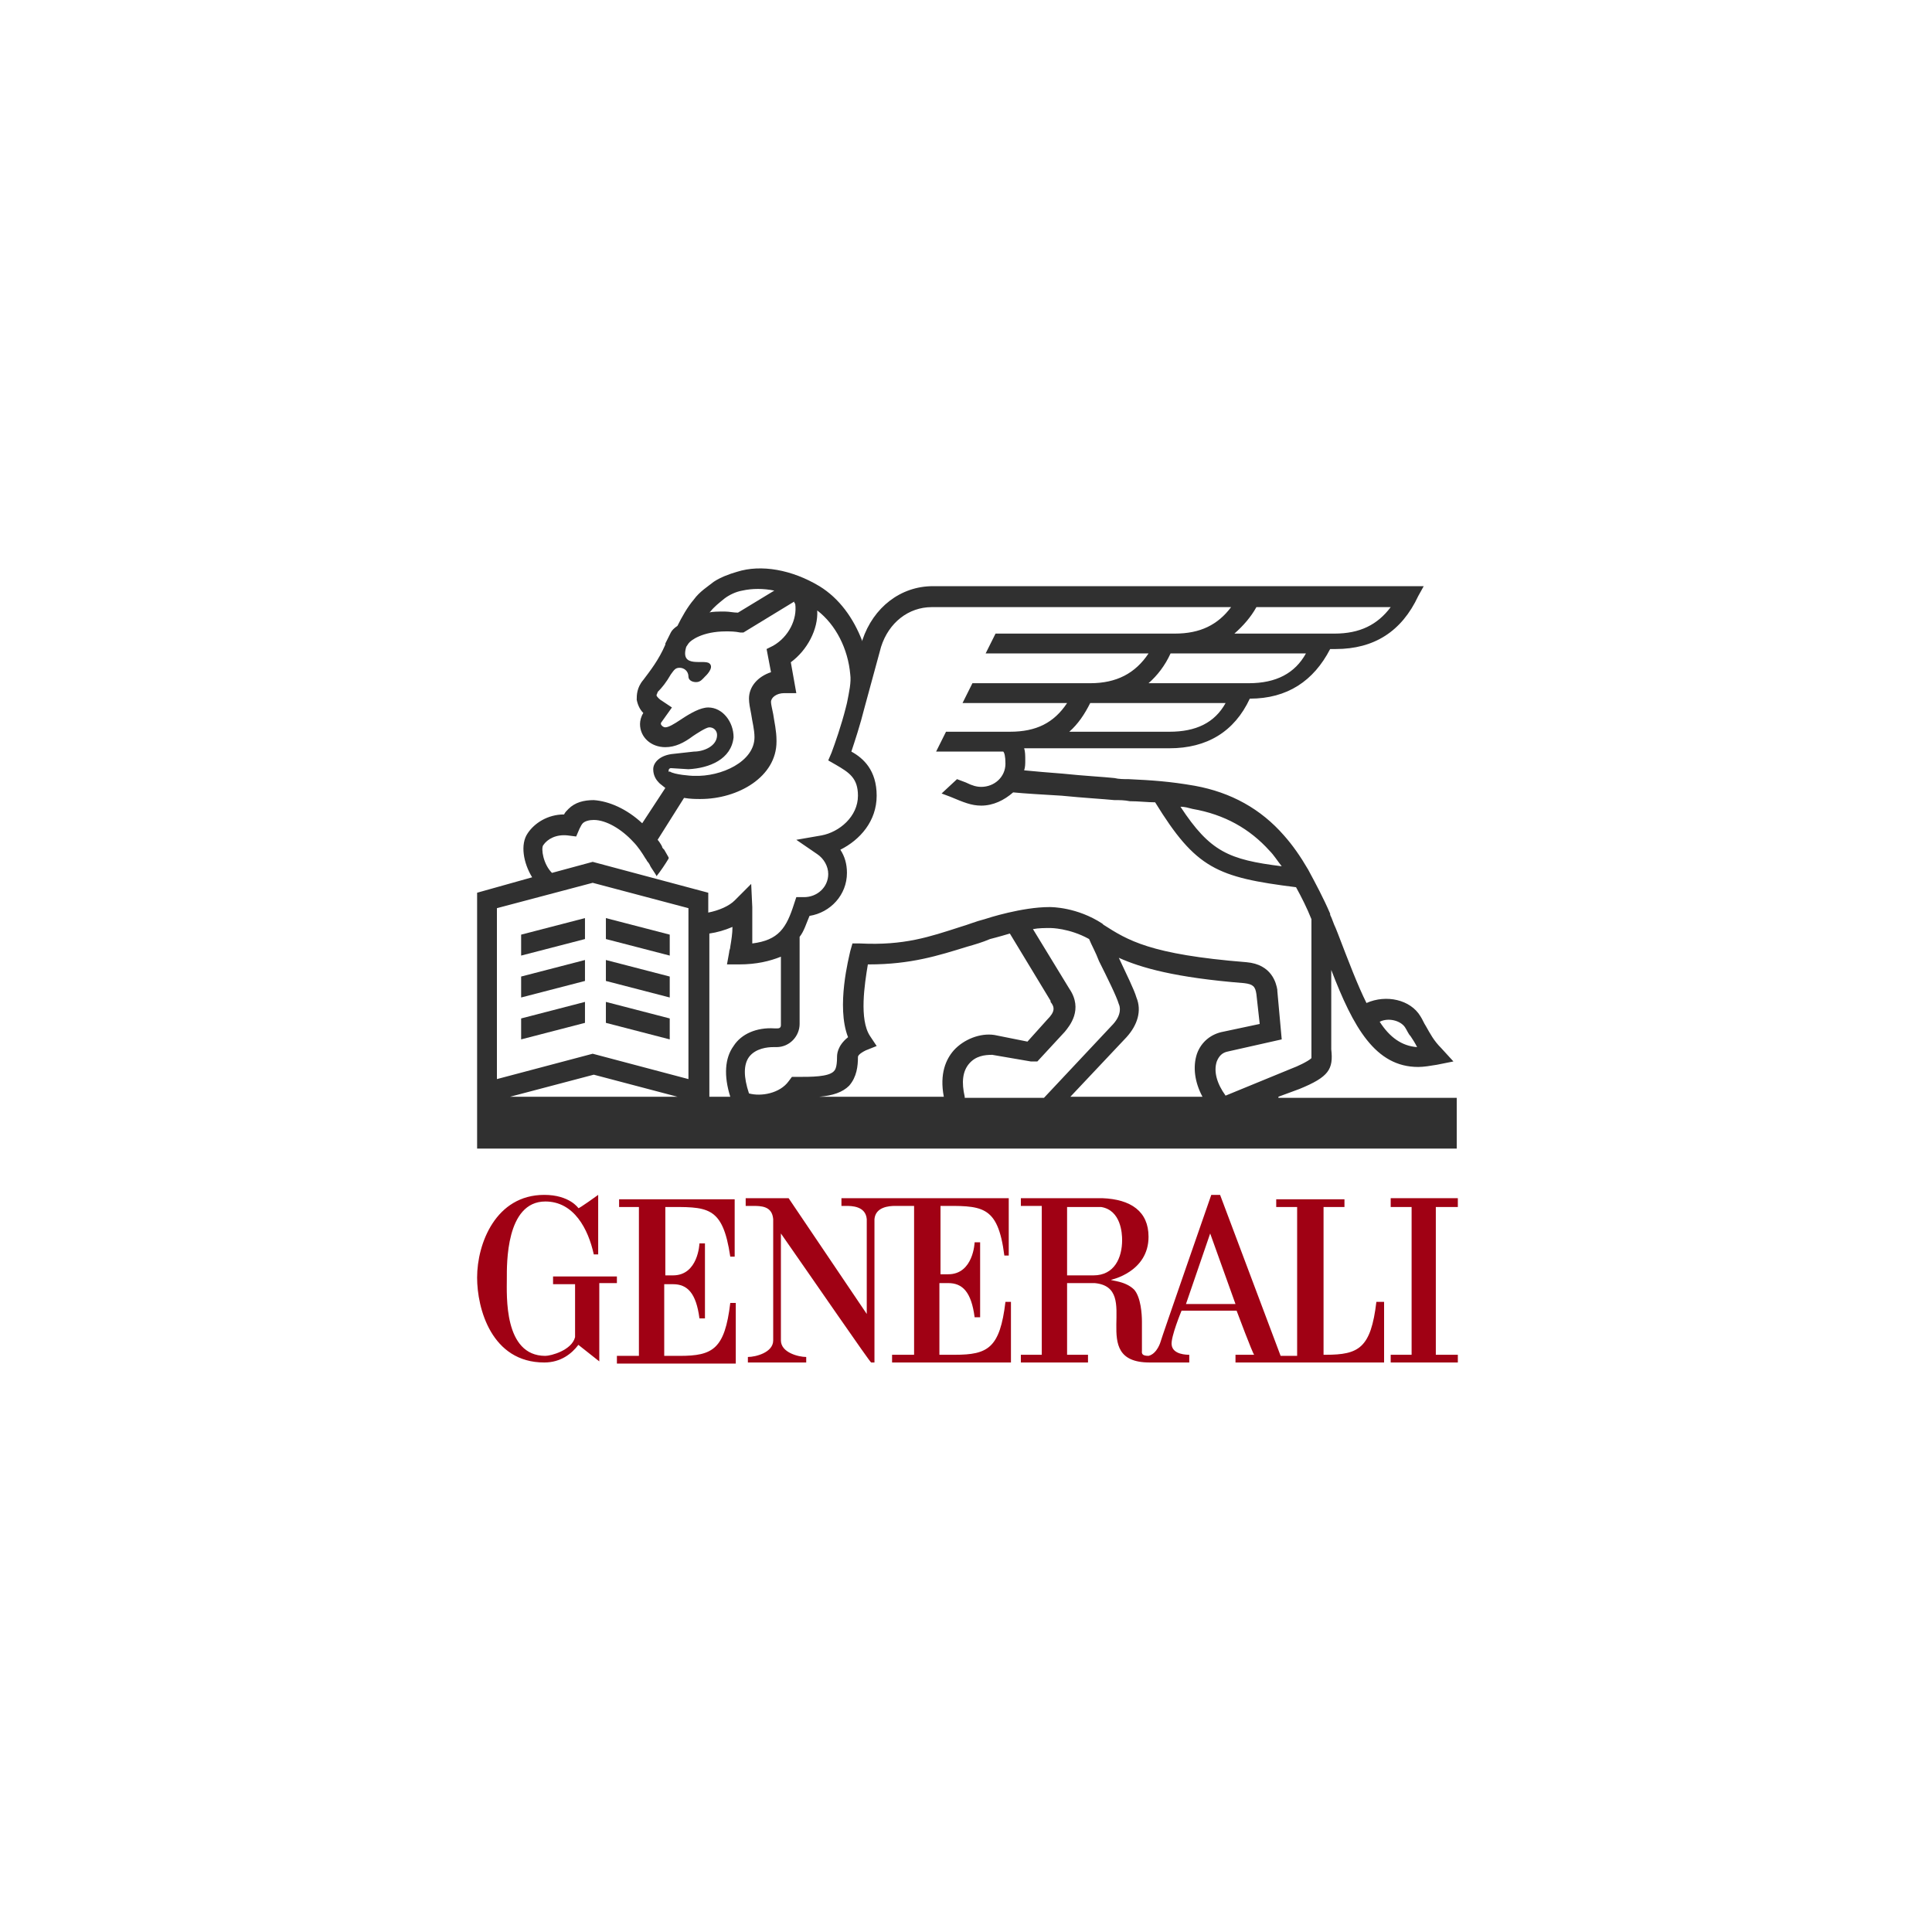 <svg xmlns="http://www.w3.org/2000/svg" width="656" height="656" viewBox="0 0 656 656" fill="none"><path d="M225.909 409.832C240.111 409.832 245.343 409.083 247.96 426.681H249.455V407.211H210.212V409.832H216.939V460.379H209.465V463H249.828V442.407H247.96C246.091 458.133 241.98 460.379 230.768 460.379H225.535V436.042H228.525C233.384 436.042 236.374 439.037 237.495 447.649H239.364V422.188H237.495C237.495 422.188 237.121 433.046 228.525 433.046H225.909V409.832Z" fill="#A00114"></path><path d="M209.838 433.421H187.788V436.042H195.263V454.014C194.141 458.507 187.04 460.379 185.172 460.379C170.97 460.379 172.091 439.786 172.091 434.17C172.091 429.302 171.717 407.96 185.172 407.96C194.889 407.96 199.747 417.321 201.616 425.932H203.111C203.111 422.563 203.111 405.714 203.111 405.714C203.111 405.714 196.384 410.581 196.384 410.207C196.384 410.207 193.394 405.714 184.798 405.714C168.354 405.714 162 422.188 162 433.795C162 444.279 166.859 462.626 184.798 462.626C190.404 462.626 194.141 459.63 196.384 456.635L203.485 462.251V435.667H209.465V433.421H209.838Z" fill="#A00114"></path><path d="M467.343 442.032C465.475 457.758 461.364 460.005 450.152 460.005H449.404V409.832H456.505V407.211H433.333V409.832H440.434V460.379H434.828L414.273 405.714H411.283C411.283 405.714 394.091 455.137 394.091 455.512C394.091 455.512 392.97 459.63 389.98 460.379C387.364 460.379 387.737 459.256 387.737 458.507V448.772C387.737 446.151 387.364 440.535 385.121 437.914C382.131 434.918 377.273 434.918 377.273 434.544C377.273 434.544 389.98 431.923 389.98 419.942C389.98 411.33 384 407.211 374.283 406.837H346.626V409.458H353.727V460.005H346.626V462.626H369.424V460.005H362.323V435.667H371.667C388.111 437.165 368.677 462.626 390.354 462.626H403.808V460.005C403.061 460.005 398.202 460.005 397.828 456.635C397.455 454.014 401.192 445.028 401.192 445.028H419.879C419.879 445.028 425.485 460.005 425.859 460.005H419.505V462.626H469.96V442.032H467.343ZM371.293 433.046H362.323V409.832H373.909C380.636 410.956 381.01 418.818 381.01 421.065C381.01 427.056 378.394 433.046 371.293 433.046ZM402.687 442.781L410.909 418.818L419.505 442.781H402.687Z" fill="#A00114"></path><path d="M318.97 409.458C333.172 409.458 338.778 408.709 341.02 426.307H342.515V406.837H285.707V409.458H287.202C289.071 409.458 293.929 409.458 294.303 413.951V446.151L267.768 406.837H253.192V409.458H255.434C258.424 409.458 262.162 409.458 262.535 413.951V455.137C262.535 459.256 256.556 460.753 253.939 460.753V462.626H273.747V460.753C271.131 460.753 265.152 459.256 265.152 455.137V418.818C275.616 433.795 295.424 462.626 295.798 462.626H296.919V413.951C297.293 409.832 301.778 409.458 304.02 409.458H310.374V460.005H302.899V462.626H343.263V442.032H341.394C339.525 457.758 335.414 460.005 324.202 460.005H318.97V435.667H321.96C326.818 435.667 329.808 438.663 330.929 447.274H332.798V421.814H330.929C330.929 421.814 330.556 432.672 321.96 432.672H319.343V409.458H318.97Z" fill="#A00114"></path><path d="M472.202 406.837V409.832H479.303V460.005H472.202V462.626H495V460.005H487.525V409.832H495V406.837H472.202Z" fill="#A00114"></path><path d="M434.081 372.39L441.182 369.769C451.273 365.651 452.768 363.03 452.02 356.29V329.332C459.495 348.802 466.97 362.281 481.545 362.281C483.414 362.281 485.657 361.906 487.899 361.532L493.505 360.409L489.394 355.916C486.778 353.295 485.657 351.048 484.162 348.427C483.414 347.304 483.04 346.181 482.293 345.057C478.929 339.441 470.707 337.569 463.98 340.564C460.99 334.574 458 326.711 454.263 316.976L453.515 315.104C452.768 313.606 452.394 312.108 451.646 310.611V310.236C449.404 304.994 446.788 300.127 444.172 295.26C441.556 290.766 438.939 287.022 435.95 283.652C428.101 274.666 418.01 269.05 405.677 266.804C397.081 265.306 391.101 264.931 383.253 264.557C381.758 264.557 379.889 264.557 378.394 264.183C375.03 263.808 367.929 263.434 360.828 262.685C355.97 262.311 351.485 261.936 347.747 261.562C348.121 260.438 348.121 259.315 348.121 258.192C348.121 256.694 348.121 255.197 347.747 254.073H397.081C409.788 254.073 419.131 248.457 424.364 237.224C437.071 237.224 446.04 231.234 451.646 220.375H453.515C466.596 220.375 475.939 214.385 481.545 202.403L483.414 199.033H316.727C305.889 199.033 296.545 206.147 292.808 217.38V217.754C289.818 209.892 284.96 203.152 278.232 199.033C268.889 193.417 258.424 191.545 250.202 194.166C247.586 194.915 244.596 196.038 242.354 197.536C240.485 199.033 237.495 200.906 235.626 203.526C233.384 206.147 231.515 209.517 230.02 212.513C228.899 213.261 228.152 214.01 227.778 214.759L225.909 218.503V218.878C223.667 224.12 220.677 227.864 218.434 230.859C216.192 233.48 216.192 236.101 216.192 237.599C216.566 239.471 217.313 240.969 218.434 242.092C217.687 243.215 217.313 244.713 217.313 245.836C217.313 250.329 221.051 253.699 225.909 253.699C229.273 253.699 232.263 252.201 235.253 249.955C236.374 249.206 239.737 246.959 240.859 246.959C242.354 246.959 243.475 248.083 243.475 249.58C243.475 253.324 238.99 255.197 235.626 255.197L228.899 255.945C224.04 256.32 221.798 258.941 221.798 261.187C221.798 263.434 222.919 264.931 223.667 265.68L224.04 266.055L225.909 267.552L218.061 279.534C212.828 274.666 206.848 272.045 201.616 271.671C198.253 271.671 195.263 272.42 193.02 274.666C192.273 275.415 191.899 275.79 191.525 276.539C185.919 276.539 181.434 279.534 179.192 282.904C176.576 286.648 177.697 293.013 180.687 297.88L162 303.122V389.988H494.626V372.765H434.081V372.39ZM477.061 348.802C477.808 349.925 478.182 351.048 478.929 351.797C479.677 352.92 480.424 354.044 481.172 355.541C475.939 355.167 471.828 352.171 468.465 346.93C471.455 345.432 475.566 346.555 477.061 348.802ZM404.929 274.666C415.768 276.539 424.364 281.406 431.091 288.894C432.586 290.392 433.707 292.264 435.202 294.136C417.263 291.89 410.909 289.269 400.818 273.918C402.313 273.918 403.434 274.292 404.929 274.666ZM397.081 248.457H363.071C366.061 245.836 368.303 242.466 370.172 238.722H416.141C412.404 245.462 406.051 248.457 397.081 248.457ZM423.99 231.982H389.98C392.97 229.361 395.586 225.992 397.455 221.873H443.424C439.687 228.613 433.333 231.982 423.99 231.982ZM426.606 206.147H472.202C467.717 212.138 461.737 215.134 453.141 215.134H419.131C422.121 212.513 424.737 209.517 426.606 206.147ZM241.232 207.645C242.354 206.147 244.222 204.65 246.091 203.152C247.586 202.029 249.828 200.906 252.071 200.531C255.434 199.782 259.172 199.782 262.909 200.531L250.576 208.02C249.081 208.02 247.586 207.645 246.091 207.645C243.848 207.645 241.98 207.645 240.485 208.02C240.859 208.02 240.859 208.02 241.232 207.645ZM227.03 261.562C227.03 261.187 227.404 260.813 227.778 260.813L233.758 261.187C240.859 260.813 248.333 257.817 249.081 250.329C249.081 245.087 245.343 240.22 240.485 240.22C237.869 240.22 234.505 242.092 231.141 244.338C228.899 245.836 227.03 246.959 225.909 246.959C225.162 246.959 224.414 246.21 224.414 245.836C224.414 245.836 224.414 245.836 224.414 245.462L228.152 240.22L224.788 237.973C224.04 237.599 222.919 236.475 222.919 236.101C222.919 235.727 223.293 235.352 223.293 234.978C224.788 233.48 226.283 231.608 227.778 228.987C228.899 227.489 229.273 226.741 230.768 226.741C232.263 226.741 233.758 227.864 233.758 229.736C233.758 230.859 234.879 231.608 236.374 231.608C237.869 231.608 238.616 230.485 239.364 229.736C239.364 229.736 242.727 226.741 240.859 225.243C238.99 223.745 230.768 227.115 233.01 219.627L233.758 218.503C234.505 217.38 238.616 214.385 246.465 214.385C247.96 214.385 249.455 214.385 251.323 214.759H252.444L269.636 204.275C269.636 204.65 270.01 205.024 270.01 205.024C270.758 210.266 267.768 216.257 262.535 219.252L260.293 220.375L261.788 228.238C257.303 229.736 254.313 233.106 254.313 237.224C254.313 238.722 254.687 240.594 255.061 242.466C255.434 245.087 256.182 247.708 256.182 250.329C256.182 258.566 244.97 263.808 235.626 263.434H235.253C234.879 263.434 228.899 263.059 227.404 261.936C227.03 262.311 227.03 261.936 227.03 261.562ZM184.424 287.022C185.919 284.776 188.909 283.278 192.646 283.652L195.636 284.027L196.758 281.406C197.131 280.657 197.505 279.908 197.879 279.534C198.626 278.785 200.121 278.411 201.616 278.411C205.727 278.411 210.96 281.406 215.071 285.899C216.566 287.397 218.061 289.643 219.182 291.515C219.556 291.89 219.556 292.264 219.929 292.639C220.303 293.013 220.677 293.762 220.677 293.762C220.677 294.136 222.919 297.132 222.919 297.506C224.414 295.634 225.909 293.387 227.03 291.515V291.141C226.657 290.392 225.909 289.269 225.535 288.52L225.162 288.146C225.162 288.146 224.788 287.771 224.788 287.397C224.414 286.648 223.667 285.525 223.293 285.15L232.263 270.922C234.505 271.297 236.374 271.297 237.495 271.297H237.869C250.576 271.297 263.657 263.808 263.657 251.827V251.452C263.657 248.083 262.909 245.087 262.535 242.466C262.162 240.594 261.788 239.096 261.788 238.348C261.788 236.85 263.657 235.352 266.273 235.352H270.384L268.515 224.868C274.121 220.75 277.859 213.636 277.485 207.271C283.838 212.138 287.95 220.375 288.697 228.987C289.071 231.608 288.323 234.978 287.576 238.722L287.202 240.22C285.707 246.21 283.465 252.576 282.343 255.571L281.222 258.192L283.838 259.69C288.323 262.311 291.313 264.183 291.313 270.173C291.313 277.287 284.96 282.529 278.98 283.652L270.384 285.15L277.485 290.018C279.727 291.515 281.222 294.136 281.222 296.757C281.222 301.25 277.485 304.62 273 304.62H270.384L269.636 306.867C267.02 315.104 264.404 319.222 255.434 320.346C255.434 317.725 255.434 315.104 255.434 311.734C255.434 310.985 255.434 308.739 255.434 307.99L255.061 300.127L249.455 305.743C247.586 307.615 244.222 309.113 240.485 309.862V303.122L201.242 292.639L187.414 296.383C184.424 293.387 183.677 288.146 184.424 287.022ZM173.212 372.39L201.616 364.902L230.02 372.39H173.212ZM233.758 366.399L201.242 357.788L168.727 366.399V308.364L201.242 299.753L233.758 308.364V366.399ZM249.081 355.167C246.091 359.285 245.717 365.276 247.96 372.39H240.859V316.976C243.475 316.602 246.091 315.853 248.707 314.729C248.707 316.976 248.333 319.222 247.96 321.469C247.96 322.218 247.586 322.592 247.586 323.341L246.838 327.46H250.949C256.929 327.46 261.414 326.336 265.152 324.839V348.053C265.152 348.802 264.778 349.176 264.03 349.176H262.909C256.929 348.802 251.697 351.048 249.081 355.167ZM323.828 356.665C321.212 359.66 318.97 364.527 320.465 372.39H278.232C282.717 372.016 286.081 370.893 288.323 368.646C290.939 365.651 291.313 361.906 291.313 358.911C291.313 358.537 291.687 357.788 293.929 356.665L297.667 355.167L295.424 351.797C291.687 346.181 293.556 334.199 294.677 327.46H295.051C309.253 327.46 318.596 324.464 328.313 321.469C330.929 320.72 333.545 319.971 336.162 318.848C336.162 318.848 339.152 318.099 342.889 316.976L356.717 339.816V340.19C358.212 342.062 358.212 343.56 355.596 346.181L348.869 353.669L337.657 351.423C332.798 350.674 327.192 352.92 323.828 356.665ZM327.566 372.39C326.444 367.523 326.818 363.779 329.061 361.158C331.303 358.537 334.293 358.162 336.909 358.162L349.99 360.409H352.232L361.576 350.299C363.071 348.427 367.929 342.811 363.071 335.697L350.737 315.478C352.606 315.104 354.848 315.104 356.717 315.104C356.717 315.104 363.071 315.104 369.798 318.848C370.545 320.72 372.04 323.341 373.162 326.336C375.778 331.578 379.141 338.318 379.889 340.939C380.263 341.688 381.01 344.309 378.02 347.678L354.475 372.765H327.566V372.39ZM408.293 372.39H363.444L382.505 352.171C386.242 348.053 387.737 343.185 385.869 338.692C385.121 336.071 382.505 330.83 379.889 325.213C387.364 328.583 398.949 331.953 422.495 333.825C425.485 334.199 426.232 334.948 426.606 337.569L427.727 347.678L415.394 350.299C411.283 351.048 407.919 353.669 406.424 357.788C404.929 362.281 405.677 367.523 408.293 372.39ZM413.152 360.409C413.899 358.537 415.02 357.413 416.889 357.039L435.202 352.92L433.707 336.446V336.071C433.333 333.825 431.838 327.46 423.242 326.711C390.354 324.09 382.879 319.222 374.657 313.981L374.283 313.606C365.687 307.99 357.091 307.99 356.343 307.99C347 307.99 335.414 311.734 334.293 312.108C331.303 312.857 328.687 313.981 326.071 314.729C315.606 318.099 307.01 321.095 292.061 320.346H289.444L288.697 322.967C288.323 324.839 283.838 341.688 287.95 352.171C284.212 355.167 284.212 358.162 284.212 358.911C284.212 362.655 283.465 363.404 283.091 363.779C281.222 365.651 275.616 365.651 270.758 365.651H268.889L267.768 367.148C264.778 371.267 258.424 372.39 254.313 371.267C252.444 365.651 252.444 361.532 254.313 358.911C256.556 355.916 260.667 355.541 262.535 355.541H263.657C268.141 355.541 271.505 351.797 271.505 347.678V318.099C273 316.227 273.747 313.606 274.869 310.985C281.97 309.862 287.576 303.871 287.576 296.383C287.576 293.387 286.828 290.766 285.333 288.52C292.061 285.15 297.667 278.785 297.667 270.173C297.667 261.562 293.182 257.443 289.071 255.197C290.192 251.827 292.061 246.21 293.556 240.22L299.162 219.627C301.778 211.389 308.505 206.147 316.354 206.147H418.01C413.525 212.138 407.545 215.134 398.95 215.134H338.03L334.667 221.873H389.98C385.495 228.613 379.141 231.982 370.172 231.982H330.182L326.818 238.722H362.323C357.838 245.462 351.859 248.457 342.889 248.457H321.212L317.848 255.197H340.646C341.02 255.571 341.394 256.694 341.394 259.315C341.394 263.808 337.657 267.178 333.172 267.178C331.677 267.178 330.182 266.804 327.939 265.68C326.818 265.306 326.071 264.931 324.949 264.557L319.717 269.425C320.838 269.799 321.586 270.173 322.707 270.548C327.192 272.42 329.808 273.543 333.172 273.543C337.283 273.543 341.02 271.671 344.01 269.05C347.747 269.425 354.101 269.799 360.455 270.173C367.929 270.922 374.657 271.297 378.394 271.671C380.263 271.671 381.758 271.671 383.626 272.045C386.616 272.045 389.606 272.42 392.222 272.42C406.051 294.885 413.152 297.88 440.061 301.25C441.929 304.62 443.798 308.364 445.293 312.108V356.29C445.293 358.162 445.293 358.911 445.293 359.285C444.172 360.409 440.061 362.281 438.939 362.655L416.141 372.016C413.152 367.897 412.03 363.779 413.152 360.409Z" fill="#303030"></path><path d="M205.727 318.848L227.404 324.464V317.35L205.727 311.734V318.848Z" fill="#303030"></path><path d="M198.626 311.734L176.949 317.35V324.464L198.626 318.848V311.734Z" fill="#303030"></path><path d="M198.626 325.962L176.949 331.578V338.692L198.626 333.076V325.962Z" fill="#303030"></path><path d="M205.727 333.076L227.404 338.692V331.578L205.727 325.962V333.076Z" fill="#303030"></path><path d="M205.727 347.304L227.404 352.92V345.806L205.727 340.19V347.304Z" fill="#303030"></path><path d="M198.626 340.19L176.949 345.806V352.92L198.626 347.304V340.19Z" fill="#303030"></path></svg>
